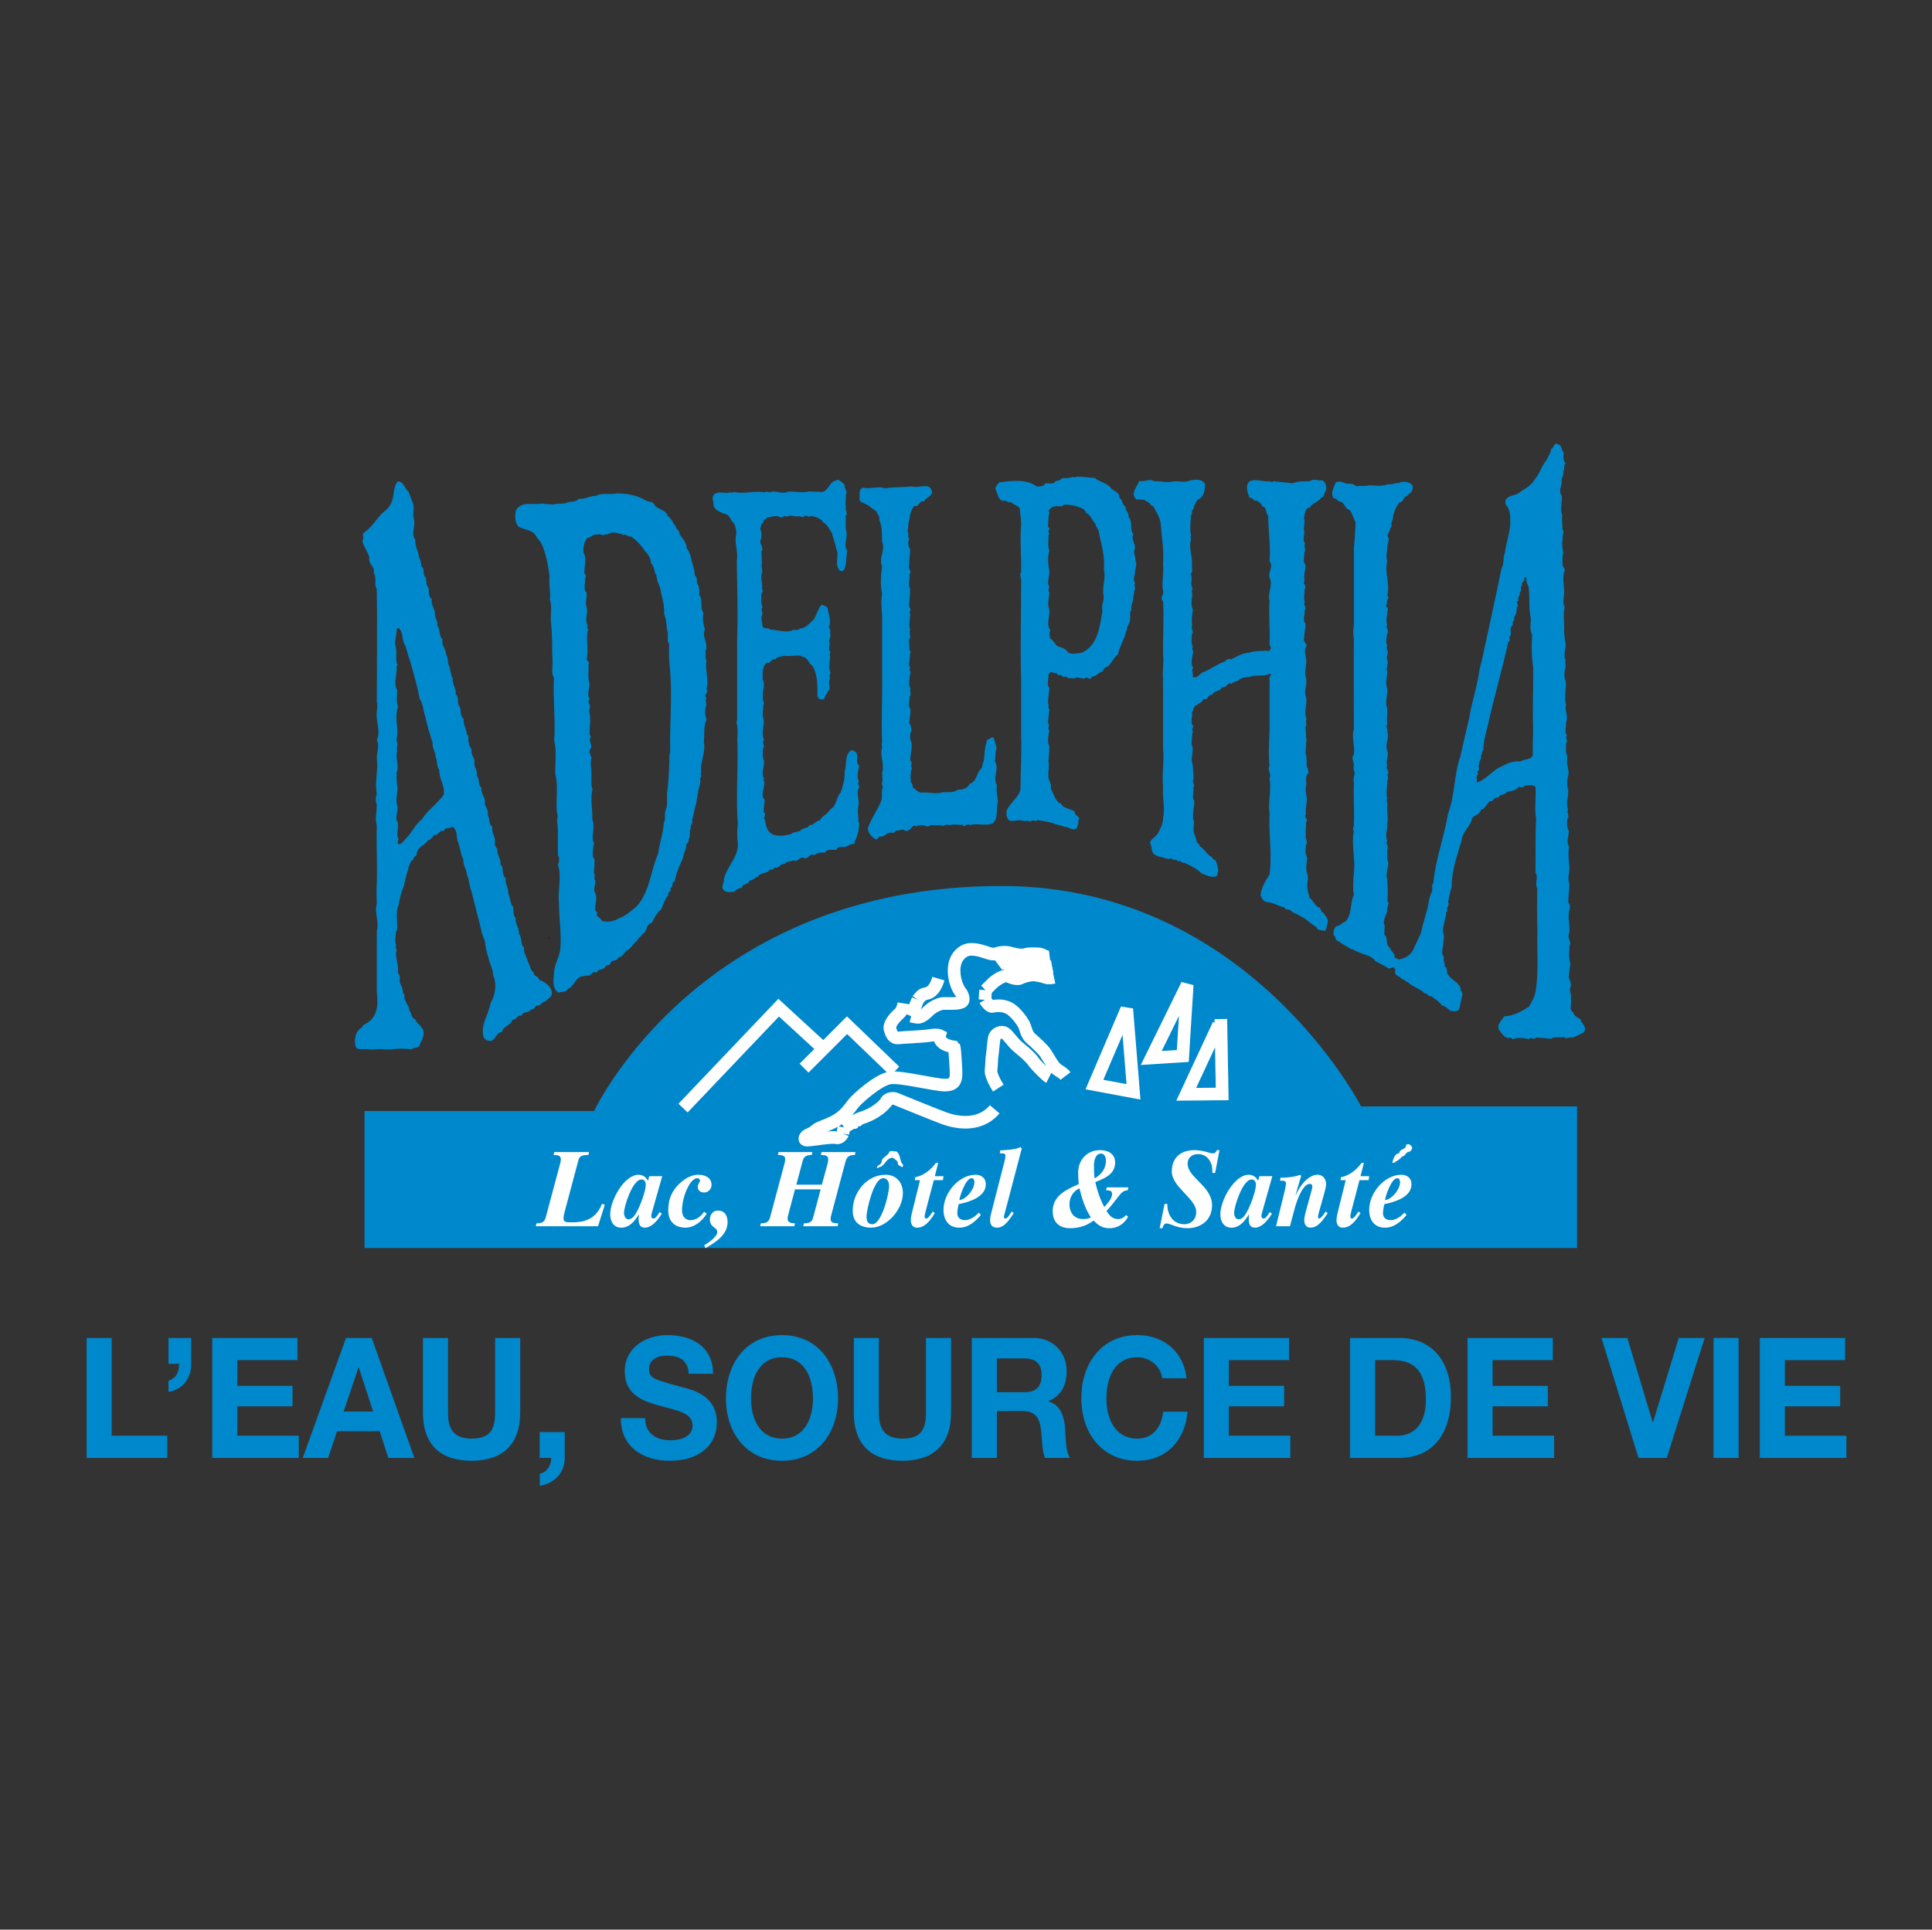 <?xml version="1.0" encoding="UTF-8"?> <svg xmlns="http://www.w3.org/2000/svg" width="1001" height="1000" viewBox="0 0 1001 1000" fill="none"><rect x="0" y="0" width="1001" height="1000" fill="#333333" stroke="none"/><path fill-rule="evenodd" clip-rule="evenodd" d="M188.865 575.76V646.772H817.115V573.41H705.202C705.202 573.41 646.89 459.147 518.977 459.147C361.918 459.147 307.839 575.765 307.839 575.765H188.865V575.76ZM819.066 528.441C817.671 527.217 815.58 526.869 815.237 524.784C812.452 523.041 814.708 519.912 813.842 517.469C814.537 515.726 812.97 513.983 813.494 512.24C814.537 509.978 813.323 508.411 812.794 506.32C812.97 503.877 813.323 501.438 813.666 499.348C812.628 496.738 813.142 493.252 813.142 490.295C814.537 488.028 812.099 486.814 812.794 484.547C813.842 480.889 812.452 477.579 812.794 474.093C812.628 472.002 814.366 469.569 812.628 467.997C812.452 464.34 813.147 461.382 813.147 458.073C812.104 455.634 812.975 453.02 813.147 450.41C812.975 446.405 812.275 442.748 812.976 438.737C811.232 436.299 812.975 433.165 812.799 430.556C811.756 428.813 811.756 426.375 812.104 424.46C813.5 422.888 811.409 421.15 812.451 419.589C811.051 415.926 812.975 412.269 812.451 408.788C811.409 406.349 812.275 403.039 812.794 400.248C812.27 397.634 811.58 394.676 812.099 391.891C811.051 389.8 811.404 387.538 811.404 385.1C812.97 383.704 810.356 382.485 811.922 381.266C810.356 379.351 811.58 376.565 811.404 374.298C812.794 371.165 810.532 368.379 811.404 365.069C810.184 361.583 811.746 356.706 811.227 352.877C810.184 350.958 810.532 348.177 811.051 346.081C811.58 344.862 810.532 343.472 811.227 342.424C810.008 340.162 810.88 337.028 811.227 334.761C811.051 332.152 810.532 330.061 810.356 327.446C810.703 323.446 809.66 318.912 810.703 314.56C809.832 312.993 810.003 311.597 810.179 309.859C811.046 305.154 809.131 300.801 810.527 295.925C811.222 294.882 809.998 294.182 809.655 293.139C809.479 290.872 809.308 288.781 809.998 286.695C809.474 284.428 809.126 281.814 809.655 279.38C809.126 277.637 810.869 275.723 809.479 274.151C809.655 271.713 808.955 269.451 809.479 267.012C807.912 263.879 809.655 260.045 809.131 256.735C807.217 254.644 809.308 251.864 809.131 249.073C808.96 247.33 810.532 246.11 809.832 244.196C811.227 243.153 809.66 241.234 811.227 240.196C809.66 238.801 810.008 236.362 810.184 234.448C809.136 233.405 809.136 232.186 808.612 230.967L806.869 230.095C804.955 229.4 805.308 232.186 803.736 232.534C803.57 234.801 801.993 236.539 801.298 238.453C798.512 241.592 797.816 245.597 795.202 248.383C793.287 252.04 789.63 253.259 786.668 255.698C784.577 256.917 781.967 256.569 780.224 258.831C779.877 259.703 779.877 260.922 780.224 261.617C782.839 264.403 782.491 268.584 782.491 272.071C781.967 276.947 780.406 281.471 779.7 286.524C778.492 289.134 779.529 292.096 777.962 294.534C774.829 309.865 771.514 325.013 768.209 340.167C767.685 342.258 767.338 344.52 766.637 346.439C765.594 355.145 762.632 363.331 761.242 372.042C759.669 378.586 758.16 385.146 756.713 391.719C753.232 401.654 753.927 411.921 750.269 421.674C748.179 433.876 743.826 445.186 742.607 457.73C741.388 459.126 742.607 460.864 741.735 462.43C740.168 465.393 740.334 468.703 739.292 471.836C738.244 475.841 737.025 479.675 736.158 483.68C735.11 485.942 734.068 488.38 732.843 490.647C731.8 494.476 728.319 496.743 724.662 497.267L722.395 496.043C723.09 493.781 720.475 493.257 720.304 491.343C718.218 490.124 718.732 487.509 718.218 485.418C716.299 484.028 717.871 481.242 717.347 479.322C716.128 477.584 718.431 473.927 718.773 471.836C718.078 470.269 720.517 468.355 718.773 466.96C719.303 463.65 718.95 459.821 718.773 456.335V455.292C717.902 453.725 718.773 452.153 718.773 450.586C719.121 449.02 719.816 446.929 718.773 445.71V440.138C719.816 438.571 717.56 437.352 718.773 435.785C717.383 432.999 719.121 429.513 718.773 426.727C719.474 424.113 718.431 420.979 718.773 418.017C719.303 416.626 717.902 415.231 718.773 413.841C717.902 411.055 718.95 407.397 718.773 404.435C719.474 403.563 719.121 402.344 718.773 401.296C720.517 400.253 717.56 398.163 718.773 396.772C717.736 393.981 719.816 391.719 718.773 389.105C717.383 385.624 719.993 382.666 718.773 379.18C719.474 378.132 717.383 376.389 718.773 375.523C718.431 372.908 718.773 370.127 718.773 367.16C717.383 363.855 719.121 360.021 718.773 356.888C717.56 353.925 718.773 350.792 718.773 347.83C718.078 346.963 718.773 345.739 718.773 344.52C719.645 342.782 717.902 341.21 718.773 339.296C719.816 337.552 717.736 336.333 718.773 334.595C717.736 332.852 718.431 330.414 718.773 328.323C719.993 326.756 717.56 325.19 718.773 323.618C717.736 321.703 718.95 318.746 718.773 316.655C720.174 315.436 716.859 313.87 718.773 312.822C717.902 311.255 720.345 309.865 718.773 308.64C720.345 302.373 717.207 296.967 718.773 290.872C717.902 288.61 718.773 285.995 718.773 283.557C718.602 281.642 720.517 279.557 718.773 277.808C719.474 276.076 720.304 274.151 721.004 272.413C720.304 270.67 722.047 269.451 721.699 267.884C722.214 265.166 723.346 262.603 725.009 260.393C727.453 260.393 726.747 257.259 729.196 257.083C729.538 255.692 731.458 255.692 731.634 254.126C732.153 253.078 732.153 251.511 731.11 250.816C729.367 249.415 726.576 249.415 724.667 250.292C722.747 250.292 721.352 251.163 719.09 250.987C715.78 252.201 712.475 251.511 709.337 251.511C707.07 252.206 704.808 251.511 702.722 252.035C701.327 250.639 699.236 250.639 697.498 250.639C695.926 249.768 693.664 249.249 692.097 249.944C691.049 252.73 689.135 255.516 691.049 258.302C692.45 257.954 692.793 259.697 694.012 259.869C696.798 260.221 696.626 263.703 699.412 264.398C700.626 266.317 701.327 268.579 702.375 270.841C702.022 275.547 701.996 279.728 701.472 284.081V320.655C701.814 323.965 700.6 327.275 701.472 330.756C701.295 347.295 701.472 362.283 701.472 377.956C700.076 381.961 702.172 386.661 701.472 391.019C699.9 392.415 701.472 394.853 701.472 396.591C700.6 398.505 702.691 400.596 701.472 402.339C701.124 403.729 701.295 404.43 701.472 405.996C701.124 412.787 701.814 419.926 701.472 426.727V427.77C701.124 428.818 700.771 430.037 701.472 430.732C700.429 435.261 701.295 440.138 701.472 444.491C702.343 451.105 700.258 457.03 701.472 463.65C699.386 467.831 700.626 474.098 696.974 477.756C695.402 477.932 694.53 479.675 692.969 479.846C691.75 480.023 691.402 481.242 691.049 482.285C690.878 483.333 690.702 484.899 691.921 485.594C691.75 487.685 693.84 487.685 695.06 488.904C696.626 489.947 698.364 490.647 699.931 491.867C701.327 491.69 702.017 493.086 703.236 493.086C706.198 494.819 710.208 494.819 712.47 497.957C714.737 499.348 717.17 500.219 719.438 501.962L721.881 501.262C722.747 501.433 723.095 502.834 722.747 503.877C723.095 506.139 725.362 505.62 726.41 507.534C727.624 507.192 728.148 508.935 729.367 508.935C731.982 511.539 735.639 512.24 738.244 514.854C739.821 514.512 739.821 516.769 741.559 516.255C743.478 517.817 745.559 518.859 747.131 521.126C749.045 521.298 750.264 523.041 751.66 523.912C753.403 524.084 754.793 524.441 756.018 523.041L757.584 515.897C757.741 515.47 757.758 515.004 757.633 514.567C757.508 514.13 757.248 513.744 756.889 513.464C756.889 509.277 752.184 508.234 750.44 505.277C749.045 504.053 750.44 501.61 748.526 500.92C748.879 499.005 747.483 497.786 748.179 496.038C746.783 494.647 747.307 492.209 747.66 490.466C747.831 488.728 748.002 486.808 748.179 484.894C746.783 481.584 748.526 478.093 749.05 474.793C749.579 473.922 748.708 472.874 749.922 472.179C749.05 470.264 751.317 469.393 750.269 467.478C750.798 464.864 751.312 462.078 752.184 459.463C752.012 451.282 754.97 443.443 757.237 435.78C757.584 431.422 761.065 428.984 762.461 425.155C762.985 422.022 766.642 422.717 767.337 419.589C769.252 419.412 770.295 416.798 771.867 415.06C773.781 415.926 773.952 412.611 776.219 413.488C776.914 411.221 779.7 412.44 780.748 410.354C782.663 410.007 784.753 409.835 786.149 408.611C787.015 406.526 788.935 409.312 789.806 407.216C791.892 407.039 793.806 406.349 795.549 407.745C796.073 412.969 794.849 418.717 795.892 424.113C795.373 432.999 795.726 442.753 795.549 452.153C797.292 454.944 795.025 457.383 796.416 460.34C796.416 467.483 796.25 475.665 796.592 482.809C796.25 492.214 797.292 503.181 795.726 512.94C795.378 516.255 793.801 518.859 792.234 521.656C788.234 524.26 784.053 526.527 779.353 526.703C778.134 528.789 775.524 530.703 776.567 533.494C777.962 535.409 779.182 537.681 781.62 538.023C782.839 536.809 783.358 539.237 784.577 538.366C786.668 537.494 789.806 538.023 792.239 538.547C793.287 536.975 794.854 539.419 795.897 537.676C798.688 537.847 800.95 538.018 803.57 538.366C805.313 536.975 808.265 537.847 810.361 537.494C811.756 538.895 813.323 536.975 814.542 537.847C816.285 536.975 818.9 536.275 820.809 534.708C822.371 532.099 819.419 530.703 819.066 528.441ZM794.335 356.187C794.164 363.735 794.164 371.285 794.335 378.833C794.164 382.666 794.164 387.19 794.164 391.372C793.293 393.981 789.811 393.115 787.721 394.682C783.021 393.981 779.534 396.596 775.706 398.339C772.391 400.601 769.086 404.258 765.081 405.654C765.781 404.258 764.204 402.521 765.781 401.296C765.781 400.777 765.428 400.43 765.605 399.729C767.171 399.034 765.605 397.467 766.3 396.248C766.134 394.505 767.701 393.639 767.348 391.719C768.043 390.853 767.519 389.457 768.567 388.586C768.567 384.057 769.957 379.704 771.005 375.351C774.139 361.069 778.32 347.134 781.454 332.676C783.197 331.981 781.111 330.414 782.502 329.542C783.368 327.452 781.63 325.361 783.897 323.97C783.026 322.227 785.293 321.532 784.421 319.971C785.464 318.57 785.988 316.832 785.812 314.746C787.731 313.698 784.421 311.96 786.86 311.26C785.812 309.346 788.079 308.474 787.389 306.731C789.127 306.036 786.86 303.945 788.779 303.426C787.565 301.683 790.693 301.33 789.651 299.592C789.827 299.069 790.693 299.245 790.87 299.416C790.693 300.988 791.046 302.55 791.913 303.774C792.784 309.169 791.913 315.094 793.132 320.489C793.132 323.28 792.431 326.585 793.822 328.852C793.485 334.424 793.484 340.52 794.351 345.573V356.187H794.335ZM806.008 233.576L805.661 233.058C806.008 232.881 806.008 233.229 806.185 233.405L806.008 233.576ZM587.774 284.957C588.993 282.172 585.683 279.899 587.25 276.771C584.977 274.156 587.25 270.328 584.635 267.889C585.335 265.617 582.721 264.751 583.239 262.665C581.154 261.617 581.844 259.007 579.93 257.96C580.277 254.997 576.967 254.65 575.577 252.912C573.657 250.297 569.829 249.949 567.214 247.687C564.081 247.511 561.289 246.987 557.985 246.987C557.113 247.511 556.418 247.335 555.718 247.164C553.803 247.859 552.237 247.687 550.322 247.859C549.451 248.73 548.237 249.425 547.183 249.078C545.97 251.345 543.536 250.297 541.617 250.473C540.745 252.211 538.831 252.211 537.088 252.04C531.516 248.04 524.201 249.254 517.753 249.955C516.715 251.174 515.491 252.217 515.843 253.783C517.057 255.703 516.886 258.836 519.667 259.708C521.234 258.66 521.939 260.927 523.848 260.232C525.249 261.799 527.335 261.799 528.377 263.537C528.549 266.328 529.078 269.285 529.078 271.899C528.377 279.91 529.254 288.62 529.078 296.459C528.206 297.678 528.907 299.416 529.078 300.635C529.078 318.751 528.549 335.472 529.078 353.235V381.624C529.42 390.853 528.73 399.216 528.73 408.793C528.035 413.493 522.811 416.108 521.415 420.637C521.415 422.203 521.592 423.947 522.634 424.989C524.725 426.208 527.163 424.642 529.425 425.166C531.174 426.037 532.388 424.823 533.954 425.861C535.002 424.118 536.398 426.385 537.612 424.989C540.227 425.513 543.012 425.861 545.622 426.561C547.365 427.604 549.627 427.604 551.37 428.476C553.808 428.299 555.37 430.738 557.814 429.347C557.985 428.128 559.209 426.909 558.514 425.513C560.776 423.075 556.242 422.899 556.942 420.637C554.856 419.241 552.242 419.07 550.327 417.498C549.985 416.979 549.985 416.108 548.932 416.279C546.322 414.193 545.798 411.06 544.403 408.616C545.103 406.007 542.836 404.092 543.184 401.825C543.012 399.039 543.884 397.125 543.184 394.687C543.536 391.901 543.536 389.281 543.708 386.848C542.494 384.586 543.184 381.1 543.708 378.49C542.141 377.442 544.408 376.052 543.012 375.004C543.012 372.394 543.542 369.78 543.708 367.523C542.67 366.651 543.708 365.432 543.012 364.384C543.012 361.598 543.542 358.989 543.708 356.55C542.141 354.984 543.365 352.021 543.184 349.931C543.536 349.236 543.884 348.364 544.75 348.193C545.456 349.059 546.67 348.364 547.713 349.059C548.06 350.802 549.985 348.883 550.675 350.802C551.37 350.974 551.713 350.626 552.418 350.626C553.632 352.021 555.199 351.15 556.594 351.674C557.99 350.455 560.081 351.674 561.824 351.674C562.867 350.626 563.562 351.497 564.781 351.85C565.305 351.674 565.481 350.973 565.829 350.626C568.091 350.626 569.31 348.364 571.401 347.84C571.572 346.621 572.967 345.578 574.187 345.225C576.272 343.311 576.967 340.701 579.24 339.135C579.764 336.172 581.32 333.558 582.373 330.601C583.416 329.205 582.716 327.809 583.935 326.419C583.769 324.505 585.335 323.109 585.507 321.195C585.854 319.628 584.977 317.537 586.202 315.971C585.678 313.356 587.597 311.613 587.078 309.175C587.774 308.308 587.421 307.089 587.774 305.87C588.816 304.651 587.078 303.432 588.121 302.212C586.726 300.288 588.121 297.849 588.121 295.94C588.469 294.026 589.164 292.106 588.293 290.54C588.64 288.615 587.084 286.872 587.774 284.957ZM571.753 308.469C572.283 311.255 570.358 313.87 571.229 316.479C569.834 324.494 568.962 334.248 560.605 338.253C558.166 338.424 555.904 339.296 553.461 338.253C552.247 336.162 550.327 335.638 548.065 334.943C546.328 333.724 545.798 331.809 544.06 330.761C544.06 329.366 543.189 327.976 544.237 326.756C541.451 323.099 544.932 318.046 543.189 314.394C542.846 311.955 543.542 309.341 543.713 307.079C542.317 305.683 544.59 304.288 543.018 302.897C543.018 300.63 543.547 298.363 543.713 296.277C543.189 293.144 542.499 288.615 543.713 285.305C542.675 283.043 543.37 279.899 543.189 277.466C544.408 276.595 542.317 275.375 543.713 274.333C544.06 273.637 543.018 273.466 543.018 272.766C543.189 270.499 543.018 267.889 543.713 265.97C543.713 265.274 542.846 264.403 543.889 264.055C545.108 262.141 547.194 262.312 549.119 262.312C549.814 262.665 550.509 262.312 551.028 261.617C553.295 261.269 555.033 261.965 557.3 262.141C559.214 263.184 562 263.184 562.695 265.798C565.31 266.841 565.486 269.627 567.577 271.37C567.577 272.766 568.62 273.637 569.144 274.857C570.358 281.471 572.625 287.92 571.925 295.235C573.149 299.587 570.882 303.769 571.753 308.469Z" fill="#0088CC"></path><path fill-rule="evenodd" clip-rule="evenodd" d="M683.734 470.441C681.124 469.575 680.429 466.613 678.343 465.046C678.686 463.479 677.124 462.608 677.638 461.041C676.595 458.426 678.343 455.469 677.295 452.678C676.253 450.068 677.124 447.272 677.295 444.32C675.9 442.577 676.595 439.962 676.595 437.872C677.996 436.134 675.9 434.562 676.595 432.647C676.253 430.733 676.943 428.295 676.595 426.033C678.509 424.637 675.028 423.589 676.595 422.028C676.253 419.413 677.124 416.451 677.124 413.665C676.595 411.751 676.253 408.965 676.777 406.874C676.948 404.602 676.076 401.997 677.996 400.602C677.819 399.559 677.819 398.511 677.124 397.639C676.777 395.378 677.295 392.592 676.429 390.501C676.595 388.063 676.595 385.801 676.948 383.71C676.6 381.619 676.6 379.004 676.429 376.571C677.467 375.352 676.076 373.785 676.948 372.561C675.376 368.904 677.295 365.246 676.777 361.589C675.205 357.76 677.819 354.274 676.434 350.616C675.905 347.659 676.953 344.697 676.777 341.911C676.6 339.644 675.729 337.911 676.434 335.639C678.172 333.548 674.686 333.029 675.729 330.591C675.729 328.153 676.434 325.714 676.434 323.276C674.515 321.009 676.434 318.747 675.905 316.309C677.472 314.742 674.857 313.346 676.076 311.956C675.205 309.865 676.076 307.598 675.905 305.336C677.472 303.769 674.686 302.722 675.905 300.984C675.376 298.369 676.253 295.235 676.434 292.792C674.686 290.878 676.081 288.268 675.729 286.354C677.129 284.787 675.033 283.22 676.258 281.648C674.343 279.739 676.434 276.777 675.557 274.51C675.557 272.248 676.258 270.505 675.557 268.414C676.258 266.5 675.905 263.366 678.691 263.018C680.081 260.233 683.044 260.58 684.439 257.965C686.348 257.618 685.835 255.527 686.877 254.484C687.216 253.506 687.247 252.448 686.966 251.452C686.685 250.455 686.106 249.569 685.305 248.913C683.396 249.26 680.434 247.865 678.509 249.431C675.552 249.431 672.414 249.26 669.628 250.479C666.494 249.955 663.708 249.955 660.575 249.431C659.527 249.089 659.003 250.479 658.136 249.431C654.65 249.961 650.464 247.699 647.164 249.608C645.073 251.875 646.464 255.704 647.512 258.147C649.25 257.441 649.25 260.061 650.993 259.366C652.207 260.233 653.779 260.757 653.95 262.5C656.736 262.676 655.345 265.81 657.083 267.2C657.083 275.215 658.463 282.878 657.768 290.888C660.035 293.503 656.897 296.289 657.768 299.251C659.682 303.432 656.554 307.437 657.768 311.442C657.244 318.757 658.116 326.591 657.768 333.906C658.987 336.868 658.287 335.478 657.768 337.392C655.33 337.045 649.244 337.392 646.982 338.264C643.501 338.435 640.715 340.349 637.758 341.745C636.015 340.702 634.796 343.141 633.229 343.312C629.743 344.878 626.433 347.312 622.952 348.536C621.385 349.584 619.642 352.022 617.904 350.627C618.599 348.883 616.856 347.493 618.247 346.098C616.68 344.007 617.723 341.221 617.904 338.959C619.118 337.563 616.856 336.521 618.07 335.125C616.856 333.211 617.546 330.425 617.546 328.682C618.947 327.115 616.68 325.896 617.723 324.153C617.193 321.543 617.723 318.581 618.065 315.795C616.675 313.357 617.723 310.223 617.723 307.443C617.022 306.395 617.899 305.523 617.899 304.657C616.327 302.737 618.241 299.427 616.851 297.513C618.247 296.294 617.546 294.379 617.546 292.984C618.07 288.631 615.979 285.145 616.851 280.621C617.546 279.573 616.327 278.53 617.193 277.482C616.327 274.873 616.851 272.606 616.851 269.82C617.546 268.601 615.98 266.858 617.899 266.157C616.498 264.59 619.113 264.066 618.418 262.5C619.637 261.281 619.637 258.842 621.557 258.495C623.995 256.751 624.337 253.442 624.337 250.832C622.594 247.87 619.113 248.565 616.675 248.918C613.884 250.484 609.879 248.918 607.093 249.613C604.13 250.308 600.826 249.089 598.04 249.437C595.767 247.87 592.987 249.784 590.201 249.265C589.329 252.222 585.324 255.709 588.8 258.842C589.148 259.019 589.672 259.19 590.019 258.666C591.233 259.19 593.329 258.666 594.201 260.061C595.767 260.061 595.944 262.152 597.511 262.323C598.906 265.286 600.997 267.9 601.339 271.21C601.868 278.001 603.145 285.145 602.615 292.455C603.145 296.984 601.749 301.86 602.615 306.389C603.145 308.309 600.701 309.699 602.615 311.614C603.145 320.672 602.444 330.077 602.615 339.483C603.145 343.659 602.086 348.194 602.615 352.193C602.444 354.284 602.615 356.375 602.615 358.466V387.897C603.311 394.345 601.92 401.136 602.615 407.579C602.086 413.151 603.84 418.552 602.615 423.952C602.615 426.915 601.168 429.524 599.772 432.139C598.553 433.882 596.291 434.749 595.767 436.839C597.168 438.582 596.115 441.197 598.04 442.769C599.082 443.464 600.302 443.988 601.692 444.159C603.435 444.507 605.178 445.555 606.921 444.855C607.788 446.255 609.36 444.855 610.403 446.427C611.803 445.555 612.317 447.646 613.712 447.122C616.846 448.688 619.808 449.908 622.423 452.522C624.861 453.389 627.294 455.132 630.262 454.089C631.133 453.565 630.438 452.17 631.305 451.474C630.781 449.56 630.781 447.293 629.567 445.555C628.519 445.726 628.347 444.507 627.647 443.988C625.214 442.94 624.166 439.807 621.557 438.588C621.723 437.368 620.337 437.192 619.979 436.149C619.808 433.887 618.241 431.968 618.413 429.706C618.241 427.963 619.113 426.22 618.241 424.834C617.717 421.177 618.942 418.215 618.765 415.081C617.193 412.633 618.942 410.547 618.241 408.114C619.637 406.718 617.193 405.328 618.413 403.932C618.241 401.146 618.241 398.532 617.894 395.922C616.493 392.612 619.108 388.955 617.365 385.821C617.536 383.554 617.536 380.95 618.06 379.025C617.188 377.982 618.236 377.287 618.236 376.239C617.017 375.197 617.365 373.282 617.536 371.71C618.06 370.491 617.012 369.272 618.236 368.229C618.06 365.096 622.241 365.096 623.289 362.657C623.99 361.957 625.556 362.834 625.728 361.438C626.252 360.567 627.123 359.866 628.166 360.043C629.214 357.604 632.171 358.652 633.224 356.038C635.662 357.08 635.662 353.075 638.272 354.471C638.796 353.075 640.363 353.252 641.582 352.728C642.983 350.985 645.416 350.985 647.512 350.813C649.774 349.594 655.335 350.637 657.773 349.247C659.864 348.894 656.902 351.161 657.773 352.38V375.197C657.944 382.164 656.902 389.826 657.773 396.794C656.373 399.232 658.992 400.975 657.773 403.408C658.816 409.157 656.902 415.6 657.773 421.348C657.249 431.802 659.169 443.122 657.773 453.223C655.506 456.704 653.607 459.842 653.083 464.019C653.784 465.585 654.655 467.329 656.57 467.505C659.703 467.676 662.313 469.596 665.457 470.291C665.975 471.51 667.194 471.334 668.408 471.51C669.628 473.253 671.9 473.424 673.467 474.644C676.6 475.863 679.033 478.825 682.001 480.392C682.696 482.659 684.787 481.782 686.53 482.482C687.396 480.916 687.749 479.344 687.925 477.777C688.273 475.863 686.353 474.644 685.84 473.077C684.263 473.056 684.616 471.142 683.734 470.441ZM444.789 417.67C445.308 414.884 443.917 411.922 444.613 408.965C446.179 407.569 443.741 406.35 444.96 404.783C443.57 402.168 444.789 399.559 445.137 396.773C442.522 394.682 446.008 390.324 442.174 389.105C441.303 388.41 440.26 389.105 439.736 389.982C437.822 392.763 438.693 396.773 437.645 399.725C437.822 403.559 436.774 407.216 435.555 410.697C433.116 413.312 433.64 417.665 430.159 419.413C428.764 422.028 425.978 422.723 424.758 425.156C422.668 425.327 421.625 427.766 419.358 427.594C418.486 429.685 415.877 428.637 414.658 430.557C413.091 431.252 411 431.076 409.781 432.295C406.648 432.995 404.033 433.514 400.899 432.642C397.589 431.423 396.718 427.942 396.37 424.809C394.975 423.584 397.589 422.023 395.675 420.975C395.499 418.713 396.194 416.622 396.194 414.531C393.756 411.917 396.194 408.435 396.023 405.473C395.846 404.602 395.322 404.083 395.846 403.382C394.114 400.597 396.194 397.292 395.846 394.33C394.98 392.415 395.151 389.801 395.322 387.881C396.718 386.319 394.451 385.1 395.846 383.528C394.28 379.7 396.023 376.566 395.675 372.732C394.627 370.813 395.499 367.856 395.499 365.589C395.841 364.893 396.023 363.856 395.322 363.327C395.124 361.295 395.183 359.247 395.499 357.231C395.841 355.664 396.023 353.573 395.151 352.178C395.151 348.863 394.804 345.911 397.065 343.473C399.504 344.344 399.333 341.034 401.766 341.729C402.814 339.986 404.728 340.51 406.471 339.815C408.909 340.334 412.043 339.467 414.829 339.815L415.529 340.334C418.486 340.334 418.839 343.82 420.925 345.039C423.716 349.568 423.539 355.493 423.539 361.065L424.411 362.107C425.282 362.631 426.673 362.631 427.368 361.76C427.197 360.193 428.94 359.493 428.94 358.102C430.854 357.054 429.111 354.445 429.635 352.702C430.507 351.483 429.288 350.092 430.33 348.868C429.288 346.606 429.806 344.168 429.983 341.563C430.512 340.339 429.288 339.125 430.33 338.077C428.764 336.687 430.159 334.596 429.806 333.029C429.111 331.286 431.025 329.719 429.983 327.976C431.025 326.581 428.769 325.538 429.806 323.971C430.507 320.838 429.288 318.223 428.764 315.089C428.24 314.042 426.849 313.87 425.63 313.346C423.887 315.608 423.015 318.571 421.63 321.009C419.358 323.1 417.625 325.538 414.492 325.714C413.267 327.281 411.353 325.714 409.957 326.933C406.295 327.8 402.29 326.409 398.985 326.233C397.766 324.843 395.851 326.581 394.98 324.319C395.156 322.752 394.114 320.838 394.632 319.266C395.846 317.699 393.761 315.961 395.156 314.565C393.942 312.651 394.632 310.384 394.456 308.299C394.456 307.079 395.851 306.379 394.809 305.336C395.327 302.722 393.942 299.936 394.632 297.326C395.68 295.235 393.937 293.84 394.809 291.925C394.456 289.835 394.809 287.744 394.456 285.83C396.028 283.91 393.761 282.343 393.937 280.253C394.632 278.162 394.98 275.9 393.761 273.986C394.632 272.938 393.937 271.371 395.504 270.847C394.98 268.933 397.071 269.628 397.595 268.061C399.685 268.061 401.423 267.018 403.69 267.714C404.91 269.28 406.129 266.323 407.514 267.89C409.086 266.671 411.348 267.542 413.091 267.714C414.134 267.018 415.182 268.061 416.224 268.061C417.444 266.147 418.663 268.585 420.406 267.366C422.668 267.895 425.282 268.585 426.502 270.676C428.769 271.895 429.806 274.505 431.202 276.595C431.549 279.21 432.945 281.472 433.116 284.087C435.207 287.396 432.073 292.444 435.036 295.583C435.555 296.102 436.602 296.102 437.121 295.583C438.864 292.444 438.169 288.616 439.041 285.306C436.95 283.044 438.864 279.386 438.693 276.424C437.827 273.467 438.34 270.499 438.169 267.19C439.736 265.799 437.474 264.404 438.34 262.837C437.645 260.746 438.517 258.137 438.169 256.394C439.565 254.479 437.298 253.431 437.645 251.517C437.116 250.298 435.731 249.603 434.859 248.907C433.988 248.383 433.116 248.907 432.421 249.255C429.459 250.298 429.111 254.65 425.63 254.998C423.716 254.65 421.277 254.998 419.358 254.65C415.877 255.698 411.524 254.479 408.219 254.827C405.081 256.394 401.947 253.779 398.814 255.174C397.942 255.174 397.071 254.303 396.199 255.174C390.627 254.132 385.751 256.217 380.35 254.998C379.655 255.351 378.96 255.351 378.088 255.174C375.473 256.046 372.687 254.303 370.249 256.046C368.335 257.613 369.725 259.703 369.725 261.618C369.902 264.404 373.035 265.104 374.778 266.147C377.04 266.147 378.259 268.238 379.131 269.981C381.05 271.376 381.222 273.986 381.569 276.248C380.174 281.129 382.617 285.477 381.746 290.354C381.917 304.465 382.441 318.223 381.917 331.976V372.556L381.569 374.647C382.788 378.128 381.746 381.962 382.098 385.271C382.446 399.377 381.227 413.483 382.275 427.07C381.95 429.846 381.891 432.646 382.098 435.433C383.665 443.096 376.874 448.491 375.131 455.287C375.307 457.202 373.912 458.597 374.436 460.512C375.655 462.774 378.264 462.426 380.355 462.078C381.574 461.036 382.794 460.164 384.36 460.164C384.713 457.549 387.847 458.769 388.37 456.33C390.285 456.33 390.98 454.763 392.723 454.245C394.119 451.806 397.6 453.197 398.99 450.411C399.862 451.282 400.91 450.234 401.605 449.539C403.696 450.234 404.391 447.272 406.481 447.796C407.877 445.882 409.444 447.101 411.011 445.705C413.272 447.272 414.144 443.967 416.235 444.486C418.849 446.053 419.368 441.524 421.807 443.267C423.202 441.877 425.64 441.7 427.378 441.877C428.779 439.61 431.389 440.658 433.474 440.31C434.522 437.695 437.132 439.786 438.875 438.567C439.746 437.866 440.965 437.524 442.185 437.348C442.88 437.171 442.88 436.652 442.88 435.952C443.928 434.385 444.275 432.295 444.799 430.557C444.799 428.637 445.666 427.242 444.799 425.851C444.789 423.247 444.089 420.108 444.789 417.67ZM195.282 383.741L195.339 383.772L195.282 383.741ZM195.225 383.71L195.282 383.741L195.225 383.684V383.71ZM195.225 383.534V383.342C195.194 383.409 195.178 383.482 195.225 383.534ZM195.225 383.186V383.342C195.308 383.196 195.469 383.067 195.225 383.186ZM195.225 383.684V383.534C195.178 383.591 195.194 383.642 195.225 383.684Z" fill="#0088CC"></path><path fill-rule="evenodd" clip-rule="evenodd" d="M279.332 507.715C279.156 505.8 276.37 506.143 276.546 504.057C274.627 502.667 274.803 500.405 273.584 498.657C273.06 496.047 271.146 493.962 271.493 490.999C269.231 489.256 270.798 485.946 268.884 484.032C269.231 481.07 266.793 478.631 267.141 475.669C265.745 474.279 266.093 471.84 265.921 470.097C264.178 468.183 264.526 465.221 263.307 462.959C263.654 460.173 261.392 457.906 262.088 455.12C259.478 453.377 261.392 449.548 259.296 447.981C259.644 444.843 257.206 443.105 257.73 440.142C257.035 439.1 256.334 438.228 256.334 437.009C257.206 433.875 254.42 431.785 255.12 428.475C252.853 426.908 254.072 424.293 252.677 422.379C253.377 420.112 251.634 418.374 251.11 416.454C251.982 413.321 248.672 411.23 249.543 408.268C247.276 406.877 248.848 403.739 246.939 402.001C247.629 399.562 245.891 397.996 245.715 395.729C246.415 393.643 244.672 392.071 244.324 389.991C244.848 387.718 242.757 386.852 242.934 384.933C242.057 383.537 243.453 381.623 241.886 380.58C241.709 377.794 239.966 375.527 240.143 372.393C237.881 370.65 239.448 367.34 237.533 365.25C236.833 363.507 237.881 361.073 236.138 359.849C236.485 356.544 234.223 354.801 234.571 351.491C233.175 349.577 233.705 346.791 232.485 344.7C231.79 342.957 232.309 340.695 231.085 339.129C231.261 336.338 228.475 334.6 229.347 331.461C227.256 329.547 228.299 326.413 226.561 324.146C226.908 322.06 225.513 320.488 225.342 318.751C225.684 315.612 223.069 313.697 223.77 310.564C221.855 309.345 222.379 306.73 222.032 304.645C220.465 303.249 221.16 300.811 220.465 299.068C218.545 297.677 220.465 294.891 218.374 293.672C218.198 292.1 218.027 290.357 217.155 288.967C216.979 285.657 214.717 283.219 215.236 279.737C212.797 276.775 215.236 272.936 214.54 269.46C213.498 267.022 214.883 263.712 214.011 260.926C213.145 258.835 212.445 256.745 211.573 254.654C209.311 253.087 209.487 249.777 206.178 249.43C204.263 251.349 204.263 254.488 203.739 256.921C203.569 258.69 202.993 260.395 202.057 261.905C201.12 263.415 199.848 264.688 198.339 265.626C194.858 269.113 192.419 273.642 188.238 276.251C187.714 277.647 188.762 279.213 187.714 280.433C188.585 283.566 190.676 286.004 191.371 288.972C190.5 292.282 194.51 293.677 193.638 296.811C195.376 299.42 193.638 302.907 195.205 305.345C195.553 324.327 195.226 344.877 195.226 363.865C195.755 365.255 195.402 367.169 195.226 368.741C194.531 373.618 197.498 379.013 195.226 383.542C195.273 383.62 195.293 383.703 195.335 383.781C195.34 383.781 195.34 383.781 195.335 383.781C196.839 386.536 195.06 390.079 195.226 393.296C196.097 399.044 194.007 405.487 195.226 411.412C194.531 413.204 194.531 415.191 195.226 416.983C195.226 420.641 194.183 424.298 195.226 427.78C194.883 438.233 195.573 447.639 195.226 457.392C195.049 461.047 195.049 464.709 195.226 468.365C193.836 473.412 196.627 477.246 195.226 482.299V514.35C195.931 519.922 195.9 526.184 190.676 529.841C189.633 530.713 188.061 530.884 187.543 532.456C184.404 534.199 183.532 537.857 184.056 541.343C184.399 545 188.238 543.257 190.5 543.776C193.638 544.129 196.772 543.257 199.905 543.957C200.777 543.776 201.472 543.776 202.344 543.957C205.654 543.257 209.835 543.428 213.316 543.776C214.364 542.904 215.931 543.086 217.15 542.386C217.845 539.771 219.936 537.685 219.412 534.37C218.717 531.584 215.931 530.713 215.059 528.108C212.792 527.579 213.492 524.97 212.097 523.751C212.273 521.836 210.53 520.436 210.183 518.692C208.787 517.478 210.354 515.735 208.787 514.516C208.787 512.944 208.268 511.73 207.744 510.329C206.178 508.586 208.268 505.8 206.178 504.41C206.696 500.405 205.13 497.614 205.13 493.604C206.349 492.213 204.263 491.165 205.306 489.775C204.263 487.684 205.13 485.241 205.13 482.808L205.654 482.284C206.349 477.749 204.611 473.402 206.525 469.044C207.06 465.582 207.994 462.194 209.311 458.948C210.006 456.157 210.354 453.371 211.402 450.933C211.749 448.848 212.445 446.58 214.188 445.361C214.011 443.795 216.278 443.795 215.931 442.228C216.45 438.57 220.107 438.394 221.679 435.437C223.417 435.26 223.946 433.87 224.984 432.646C227.422 433.346 227.422 429.689 229.866 430.731C230.732 428.47 232.823 429.689 234.389 428.469C237.004 430.036 236.48 433.17 237.004 435.608C238.571 438.918 238.394 442.399 240.138 445.538C239.79 448.495 241.881 450.586 241.881 453.2C243.1 455.81 243.1 458.948 244.148 461.558C245.709 467.135 246.939 472.878 248.495 478.455C249.196 481.417 249.72 484.551 251.11 487.16C251.463 490.47 252.158 493.604 253.201 496.742C253.725 499.694 255.463 502.138 255.463 505.282C257.559 509.982 256.682 515.73 254.072 520.088C253.201 526.007 248.672 531.232 250.586 537.493C250.853 538.022 251.248 538.476 251.736 538.812C252.223 539.149 252.788 539.357 253.377 539.418C256.858 539.937 256.858 534.889 259.992 534.889C260.692 531.75 264.521 531.574 265.569 528.446C267.483 528.975 268.007 525.66 270.269 526.36C270.964 523.574 274.103 525.489 275.146 523.045C277.06 523.387 276.889 521.655 278.279 520.96C280.193 521.831 280.717 518.687 282.627 519.045C283.327 517.644 286.284 516.773 285.942 514.516C285.776 511.03 282.118 508.758 279.332 507.715ZM229.871 411.925C226.561 416.631 221.684 419.598 218.722 424.47C215.064 427.25 213.498 431.432 210.359 434.565C209.316 435.613 208.097 437.533 206.701 437.533C204.964 436.485 207.402 434.918 206.006 433.875C205.311 430.737 207.225 427.603 205.482 425.16C204.958 422.197 206.701 419.417 205.659 416.802C204.964 414.016 206.006 411.059 206.006 408.263C205.482 406.001 205.482 402.867 205.482 400.429C207.054 396.595 204.616 393.114 205.835 388.932C204.964 387.366 206.878 385.446 205.311 383.879C207.054 377.955 204.092 372.554 206.183 366.469C205.311 363.678 205.659 360.544 205.835 357.758C203.568 354.101 206.006 349.395 205.482 345.214C206.53 344.695 205.311 343.995 205.482 343.128C204.958 340.166 205.835 337.033 204.787 334.247C204.44 331.456 205.659 328.846 205.482 326.055L206.354 325.36C209.316 327.627 207.921 331.808 210.011 334.594C210.883 337.199 211.407 339.819 212.45 342.428C214.193 348.871 216.284 355.32 217.326 361.935C219.417 364.897 219.246 368.731 220.465 371.688C221.331 376.217 222.732 380.575 224.122 384.751C223.77 387.542 225.689 389.456 225.689 392.242C226.732 394.333 226.037 397.119 227.604 399.033C227.427 403.739 230.737 407.401 229.871 411.925ZM516.544 406.877C514.106 403.044 517.94 398.343 515.501 394.686C515.849 392.071 515.501 389.986 516.368 387.719C515.849 385.975 515.501 384.237 514.801 382.318C513.758 381.623 512.887 383.018 512.363 383.018C511.662 383.189 510.967 383.885 511.143 384.756C510.101 387.547 510.101 391.028 509.748 394.509C508.705 395.729 509.405 397.819 507.662 399.039C505.919 401.477 505.748 405.311 502.433 406.182C501.39 408.615 498.604 409.316 496.166 409.316C494.252 410.883 490.765 410.535 488.503 410.535C485.017 411.754 481.884 410.535 478.574 410.706C476.135 411.235 474.916 409.492 473.178 408.268C472.654 407.401 473.002 406.182 471.964 405.482C471.612 403.22 471.788 400.081 472.483 397.996C471.264 396.777 473.355 395.205 471.612 394.162C471.612 390.852 472.659 388.066 472.312 384.933C471.795 383.937 471.526 382.832 471.526 381.711C471.526 380.59 471.795 379.485 472.312 378.489C471.969 377.27 472.312 376.051 471.093 375.003C471.093 372.217 471.788 370.474 471.788 367.688C470.221 365.774 471.44 363.335 471.259 361.073C472.478 359.678 471.088 358.459 471.788 356.892C470.569 354.801 471.259 352.015 471.44 349.577C472.659 348.358 470.392 347.139 471.612 345.92C470.392 344.524 471.44 342.786 471.264 341.214C471.793 340.171 470.922 339.129 471.793 338.257C471.793 337.733 471.793 337.209 471.098 336.69C471.446 335.295 470.75 332.856 471.098 331.29C472.488 329.723 470.574 328.156 471.617 326.584C470.75 323.975 471.446 321.189 471.617 318.227C470.574 317.184 472.665 315.788 471.098 314.745C470.922 311.259 471.793 308.126 471.445 304.645C471.098 304.292 470.922 303.944 471.098 303.597C470.574 301.506 471.793 299.763 471.098 297.677C473.012 296.105 470.05 294.715 471.098 292.795C471.098 290.015 471.446 287.4 471.617 284.962C470.75 283.39 470.05 281.133 471.098 279.39C470.05 277.994 471.098 276.599 470.226 275.032C470.75 273.118 470.398 271.375 471.098 269.46C471.446 266.845 471.97 264.236 473.707 262.145C476.493 263.017 475.975 259.183 478.584 259.878C479.803 257.964 482.07 257.616 482.937 255.354C482.242 249.258 475.975 253.435 472.317 252.039C467.612 252.734 463.259 252.21 458.559 253.087C454.725 251.697 451.067 253.611 447.062 252.74C444.8 253.611 445.496 256.221 445.319 258.311C445.148 260.402 447.592 260.579 448.977 261.45C450.72 262.316 452.115 263.888 453.853 264.755C454.548 266.327 455.944 267.546 455.596 269.46C457.163 273.118 456.873 276.952 457.049 280.957C458.963 285.138 454.958 289.314 457.049 293.496C456.354 298.025 456.001 303.249 457.049 307.778C456.178 311.965 457.049 316.317 457.049 320.841V351.144C457.22 362.817 456.525 373.789 457.049 384.933C456.525 385.628 456.873 386.499 457.049 387.2C455.654 391.729 458.439 395.91 457.049 400.439C457.049 401.306 457.397 401.83 457.049 402.701C457.915 404.444 456.12 406.187 457.511 407.925C456.292 410.016 457.511 413.15 456.468 415.24C454.548 420.117 451.244 424.298 449.677 429.175C449.677 431.79 451.591 433.704 453.682 434.923C454.725 435.447 454.901 433.704 455.773 433.528C458.206 434.052 459.254 431.437 461.511 431.437C462.559 431.961 463.783 431.437 464.297 430.394C465.868 430.913 467.435 429.175 468.826 430.394C471.093 431.437 471.964 428.651 473.702 427.78C474.75 428.827 475.793 427.432 477.012 427.78C478.755 427.084 480.498 429.351 482.065 427.608C483.808 427.608 485.723 427.78 487.471 427.608C489.038 428.827 490.428 426.389 491.818 427.78C493.556 426.913 496.519 427.608 498.615 427.432C499.834 429.351 501.053 426.213 502.443 427.608C506.625 426.389 510.111 428.304 514.292 426.742C517.597 424.127 515.864 418.898 517.078 415.417C516.72 412.62 516.015 409.84 516.544 406.877ZM366.064 342.433C365.197 340.867 365.716 339.476 365.545 337.385C367.283 333.204 363.454 330.418 365.197 326.237C364.497 323.622 363.802 320.317 364.497 317.703C362.406 314.917 364.497 310.912 362.235 308.302C362.583 306.559 362.235 304.992 361.882 303.425C360.321 302.03 361.882 299.42 359.968 298.196C359.968 295.586 359.101 293.319 358.401 290.881C357.882 288.443 357.358 285.833 355.792 284.09C355.792 281.133 353.701 279.213 352.134 276.952C352.305 275.032 350.22 274.508 350.043 272.594C348.477 271.027 347.953 268.589 346.038 267.546C345.167 264.236 341.333 264.236 339.247 261.969C338.723 259.878 336.456 260.231 334.889 259.531C330.36 256.745 325.136 255.702 319.388 255.702C316.073 256.573 312.073 255.178 308.94 256.921C305.63 256.921 303.015 258.835 299.881 258.488C298.315 260.402 295.876 259.707 293.962 260.402C292.043 261.45 289.085 260.579 286.818 261.45C284.733 261.274 282.813 261.274 280.723 260.926C276.022 261.969 270.103 259.359 267.312 264.584C266.617 267.546 266.788 271.027 268.884 273.118C272.188 274.684 276.894 274.684 278.284 278.866C280.551 280.78 281.418 283.566 282.289 286.357C283.508 290.186 284.204 294.539 284.728 298.549C284.204 302.901 285.423 306.73 284.899 310.74C286.289 314.745 284.899 319.446 285.594 323.798C286.289 330.418 285.947 337.204 286.289 343.652C286.289 346.091 285.594 349.229 286.99 351.144C286.466 361.769 287.861 373.436 287.166 383.713C288.556 389.462 287.503 395.381 287.685 400.958C289.428 407.573 287.861 414.364 288.556 421.16C288.815 421.735 288.949 422.358 288.949 422.988C288.949 423.619 288.815 424.242 288.556 424.817C289.428 430.737 288.904 436.827 289.08 443.276C290.123 444.671 289.775 446.586 289.08 448.152C291.166 454.596 288.904 461.216 289.604 468.007C289.604 476.022 290.995 483.508 290.299 491.695C289.952 495.7 287.685 499.015 287.166 502.843C286.99 506.672 285.594 512.073 289.428 514.516C290.995 513.645 293.257 514.516 294.304 512.42C297.267 511.377 297.962 507.02 301.443 505.977C302.143 505.806 303.186 505.977 303.881 505.458C306.32 506.672 306.667 502.672 309.106 504.057C310.154 501.614 313.116 503.015 313.982 500.405C314.683 500.057 315.554 500.405 316.068 499.699C316.415 496.914 319.725 498.657 320.597 496.042C322.34 496.218 323.212 493.956 324.602 492.732C326.869 491.689 328.088 488.903 330.179 487.508C330.698 485.941 332.27 485.241 332.965 484.027C335.055 482.979 334.708 480.369 336.275 478.969C336.799 478.097 338.013 478.626 338.013 477.578C339.237 475.311 340.627 472.702 342.542 471.306C343.761 468.697 344.456 465.911 346.376 463.82C345.504 462.077 348.637 462.077 347.242 460.162C349.504 459.638 347.413 457.371 349.504 456.853C350.375 452.5 352.118 448.49 353.856 444.661C354.209 442.57 354.904 440.827 355.6 438.913C354.904 437.17 357.514 436.651 356.648 435.079C358.214 433.341 356.648 430.897 358.043 429.16C357.171 427.593 359.439 426.721 358.567 424.807C359.61 422.021 359.61 419.406 360.658 416.62C361.005 414.706 361.177 412.786 361.701 410.872C361.701 408.434 363.615 405.819 362.572 403.381C364.139 402.686 362.572 401.119 363.267 400.247C362.572 394.852 365.882 389.799 364.663 384.398C365.187 380.57 364.32 376.564 366.053 372.902C365.35 370.948 365.171 368.845 365.534 366.801C366.577 365.068 365.01 363.32 366.053 361.577C363.968 360.01 367.625 359.144 366.053 357.224C367.459 352.015 365.197 347.663 366.064 342.433ZM347.257 389.633L346.905 390.681C346.733 396.948 346.562 403.22 345.862 409.316C345.167 412.449 346.209 416.454 344.99 419.593C343.948 421.673 345.167 424.293 343.948 426.384C343.6 431.956 341.68 437.009 340.985 442.404C336.98 451.462 336.809 461.911 329.842 469.75C326.879 472.012 324.441 474.626 320.784 475.845C318.345 477.412 314.859 478.107 311.902 477.241C311.201 475.321 308.416 475.498 309.464 472.883L308.416 471.84C308.068 468.707 309.982 465.049 308.068 462.264C307.202 459.649 309.464 457.558 307.897 455.296C308.416 454.253 308.068 453.205 307.72 452.157C307.897 449.719 308.063 447.634 308.063 445.367C306.496 444.147 307.368 440.666 307.368 438.576C307.639 438.153 307.768 437.655 307.737 437.154C307.705 436.652 307.514 436.175 307.191 435.79C306.667 431.608 308.41 428.127 306.844 424.47C307.191 419.417 305.624 414.192 307.02 409.139C305.801 406.53 306.844 402.872 306.32 400.081C306.496 397.819 305.624 395.205 306.496 392.766C305.972 391.028 304.582 389.285 306.32 387.547C306.667 385.451 304.753 383.537 306.148 381.97L305.448 380.404C305.448 376.398 306.32 372.217 305.277 368.736C305.277 367.164 306.32 365.426 304.929 364.207C304.753 363.159 306.148 362.116 304.929 361.245C304.582 358.978 305.277 356.368 305.448 354.277C304.405 351.32 305.101 347.31 304.929 344.176C305.801 343.134 303.881 342.61 304.058 341.391C304.929 336.514 303.71 332.509 304.4 327.285C305.443 326.237 303.534 325.194 304.577 324.146C302.657 321.536 304.748 318.403 304.053 315.093C302.833 312.307 304.395 309.869 303.876 307.083C302.138 305.511 303.181 302.377 303.181 300.287C303.181 299.42 304.053 298.025 302.833 297.33C302.491 293.843 304.4 289.491 302.309 286.528C302.138 283.914 302.486 280.78 304.395 278.689C306.309 278.866 307.186 276.422 309.448 277.123C310.667 276.251 312.239 277.994 313.624 276.952C315.196 277.299 316.763 275.38 318.677 276.085C319.549 276.085 320.768 276.78 321.811 276.604L322.859 277.304C324.425 276.433 325.297 278.523 326.864 277.999C329.706 279.938 332.131 282.425 333.997 285.314C335.569 286.881 337.312 289.319 337.312 291.934C339.232 293.677 338.708 296.287 340.098 298.201C340.275 301.511 342.365 304.126 342.536 307.436C343.584 310.917 344.28 314.922 344.108 318.408C345.67 321.365 344.975 324.851 346.023 327.985C346.194 329.899 345.499 332.338 346.718 333.728C346.375 338.605 346.718 343.31 347.242 347.668C348.3 361.769 346.905 376.051 347.257 389.633Z" fill="#0088CC"></path><path d="M284.379 486.645H284.55V485.773H284.379V486.645Z" fill="black"></path><path fill-rule="evenodd" clip-rule="evenodd" d="M438.164 580C438.335 580.519 437.987 580.69 437.821 581.043H437.645C437.474 580.514 437.992 580.161 438.164 580ZM435.73 582.086C435.73 582.957 434.859 583.128 434.335 583.476C433.816 582.957 434.511 582.262 435.035 581.914C435.383 581.914 435.554 581.733 435.73 582.086ZM446.874 582.604C446.703 583.133 445.831 583.657 445.136 583.818C444.96 582.957 445.831 582.257 446.874 582.604ZM432.244 583.657C431.549 585.572 428.94 585.743 427.368 586.962C427.368 586.62 427.025 586.433 427.196 585.919C428.763 584.7 430.33 584.347 432.244 583.657ZM444.612 583.818C444.789 584.7 443.741 584.7 443.217 585.043H442.521C442.521 584.342 442.869 583.652 443.569 583.652C443.917 584 444.265 583.818 444.612 583.818ZM731.638 594.448C731.809 595.491 731.114 596.534 730.071 596.892C728.328 596.892 728.152 599.325 726.414 599.325C725.366 600.897 723.623 601.597 722.227 602.64H721.356C721.885 600.726 722.404 597.94 725.013 597.582C725.19 595.149 728.494 596.02 728.494 593.406C729.724 592.186 731.114 593.577 731.638 594.448ZM464.466 596.715C466.905 598.448 465.862 601.763 467.947 603.678C467.947 604.207 467.776 604.72 467.429 604.892C466.723 604.373 465.685 604.202 465.156 603.159C465.504 601.587 463.59 600.886 462.718 600.02C459.584 599.678 458.713 603.506 456.275 604.72C455.403 604.549 455.232 605.592 454.36 605.25C454.184 603.678 457.146 603.678 456.799 601.592C457.494 599.32 460.108 599.149 460.804 596.892C461.68 596.02 463.242 596.892 464.466 596.715Z" fill="white"></path><path fill-rule="evenodd" clip-rule="evenodd" d="M44.879 693.374H57.864V744.06H86.657V755.551H44.879V693.374ZM87.3 693.374H99.051V706.697C99.3 714.448 94.169 720.367 87.3 721.327V715.584C91.518 714.095 92.763 711.055 92.763 706.78H87.3V693.374ZM109.956 693.374H154.126V704.876H122.947V718.193H151.568V728.818H122.947V744.06H154.795V755.551H109.956V693.374ZM179.282 693.374H192.599L214.689 755.546H201.206L196.734 741.705H174.649L170.016 755.546H156.86L179.282 693.374ZM178.037 731.526H193.341L185.897 708.71H185.736L178.037 731.526ZM269.526 732.04C269.526 748.849 260.089 757.035 244.292 757.035C228.406 757.035 219.141 748.932 219.141 732.04V693.374H232.131V732.04C232.131 738.841 233.781 745.539 244.292 745.539C253.557 745.539 256.535 741.274 256.535 732.04V693.374H269.526V732.04ZM279.611 742.146H292.601V755.551C292.601 763.567 286.812 768.874 279.694 770.01V763.748C283.17 763.131 285.733 759.38 285.572 755.551H279.611V742.146ZM334.271 734.909C334.271 743.189 340.392 746.41 347.344 746.41C351.889 746.41 358.841 745.01 358.841 738.66C358.841 731.952 349.99 730.816 341.3 728.388C332.533 725.944 323.682 722.38 323.682 710.707C323.682 698.002 335.096 691.901 345.777 691.901C358.104 691.901 369.434 697.556 369.434 711.932H356.859C356.444 704.435 351.396 702.521 345.191 702.521C341.056 702.521 336.258 704.357 336.258 709.571C336.258 714.365 339.069 714.972 353.876 718.982C358.182 720.108 371.416 722.982 371.416 737.098C371.416 748.496 362.898 757.04 346.846 757.04C333.773 757.04 321.529 750.239 321.695 734.909H334.271ZM405.163 691.896C423.446 691.896 434.2 706.266 434.2 724.725C434.2 742.66 423.446 757.04 405.163 757.04C386.881 757.04 376.127 742.665 376.127 724.725C376.127 706.266 386.881 691.896 405.163 691.896ZM405.163 745.539C416.831 745.539 421.215 735.09 421.215 724.725C421.215 713.841 416.831 703.387 405.163 703.387C393.496 703.387 389.112 713.846 389.112 724.725C389.107 735.09 393.496 745.539 405.163 745.539ZM492.761 732.04C492.761 748.849 483.33 757.035 467.527 757.035C451.642 757.035 442.376 748.932 442.376 732.04V693.374H455.367V732.04C455.367 738.841 457.022 745.539 467.527 745.539C476.793 745.539 479.771 741.274 479.771 732.04V693.374H492.761V732.04ZM503.505 693.374H535.364C545.953 693.374 552.656 701.125 552.656 710.531C552.656 717.846 549.839 723.329 543.297 726.126V726.297C549.673 728.04 551.493 734.566 551.903 740.839C552.152 744.761 552.069 752.076 554.388 755.551H541.403C539.831 751.64 539.997 745.632 539.333 740.667C538.425 734.131 536.023 731.267 529.492 731.267H516.506V755.557H503.511V693.374H503.505ZM516.501 721.503H530.731C536.516 721.503 539.665 718.888 539.665 712.616C539.665 706.609 536.521 703.994 530.731 703.994H516.501V721.503ZM602.2 714.282C601.375 708.093 595.746 703.387 589.293 703.387C577.63 703.387 573.246 713.846 573.246 724.725C573.246 735.09 577.63 745.539 589.293 745.539C597.235 745.539 601.707 739.796 602.698 731.604H615.274C613.956 747.106 603.772 757.035 589.293 757.035C571.016 757.035 560.256 742.659 560.256 724.72C560.256 706.256 571.01 691.891 589.293 691.891C602.283 691.891 613.204 699.896 614.776 714.271H602.2V714.282ZM623.709 693.374H667.884V704.876H636.694V718.193H665.321V728.818H636.694V744.06H668.548V755.551H623.709V693.374ZM699.473 693.374H724.951C740.255 693.374 751.757 703.475 751.757 724.118C751.757 742.146 742.989 755.551 724.951 755.551H699.473V693.374ZM712.459 744.06H724.043C731.571 744.06 738.767 739.189 738.767 725.425C738.767 712.881 734.632 704.876 721.724 704.876H712.459V744.06ZM760.359 693.374H804.539V704.876H773.344V718.193H801.971V728.818H773.344V744.06H805.198V755.551H760.359V693.374ZM863.582 755.551H848.937L829.752 693.374H843.152L856.304 737.098H856.465L869.792 693.374H883.193L863.582 755.551Z" fill="#0088CC"></path><path d="M887.816 755.555H900.802V693.367H887.816V755.555Z" fill="#0088CC"></path><path fill-rule="evenodd" clip-rule="evenodd" d="M911.799 693.375H955.979V704.877H924.784V718.194H953.416V728.819H924.784V744.061H956.643V755.552H911.799V693.375Z" fill="#0088CC"></path><path fill-rule="evenodd" clip-rule="evenodd" d="M277.931 633.99C280.312 633.938 282.061 633.555 282.699 631.09L290.211 603.065C290.438 602.327 290.564 601.56 290.584 600.788C290.584 598.946 289.365 598.609 286.823 598.547L287.14 597.047H305.193L304.877 598.547C301.437 598.609 300.27 599.003 299.637 601.447L292.488 628.258C292.177 629.271 291.999 630.321 291.959 631.381C291.959 632.994 292.966 633.435 294.927 633.435H297.09C305.24 633.435 309.479 629.866 311.912 623.858L313.338 624.356L309.847 635.5H277.609L277.931 633.99ZM337.701 628.642C337.552 629.111 337.463 629.597 337.436 630.089C337.436 631.09 337.914 631.49 338.5 631.49C339.029 631.49 339.662 631.158 340.191 630.426L341.779 628.149L342.894 628.927C339.978 633.829 336.752 636.221 334.209 636.221C331.724 636.221 330.874 634.722 330.874 631.651C330.874 631.044 330.931 630.322 331.034 629.544L330.931 629.425C328.866 632.776 326.163 636.226 321.93 636.226C317.956 636.226 316.156 633.103 316.156 629.202C316.156 622.188 323.356 608.803 330.874 608.803C332.99 608.803 334.739 609.981 335.745 611.983L336.378 609.529H343.102L337.701 628.642ZM325.53 631.884C327.802 631.884 329.022 629.596 330.028 627.812C331.615 625.135 334.578 617.223 334.578 614.1C334.578 612.538 334.049 611.252 332.305 611.252C327.802 611.252 323.304 625.072 323.304 628.59C323.304 630.089 324.098 631.884 325.53 631.884ZM366.182 628.974C363.64 632.937 359.832 636.216 355.065 636.216C349.509 636.164 346.225 632.87 346.225 627.189C346.225 621.01 348.502 616.943 351.573 613.877C355.329 610.09 358.93 608.798 361.736 608.798C365.653 608.798 368.673 610.531 368.673 614.038C368.673 616.102 367.08 618.001 364.808 618.001C362.847 618.001 361.524 616.886 361.524 615.054C361.524 614.214 361.845 613.654 362.105 613.15C362.426 612.652 362.686 612.258 362.686 611.812C362.686 610.982 361.84 610.588 361.202 610.588C357.602 610.588 353.368 620.061 353.368 627.256C353.368 630.551 355.22 632.325 357.711 632.325C360.834 632.325 363.002 630.488 364.803 627.988L366.182 628.974ZM364.844 645.357C366.696 644.304 371.619 641.01 371.619 638.556C371.619 637.108 370.665 636.61 369.71 635.879C368.761 635.111 367.806 634.156 367.806 631.926C367.806 629.415 369.446 627.355 371.936 627.355C375.697 627.355 376.968 630.255 376.968 633.373C376.968 640.112 370.4 644.013 365.529 646.799L364.844 645.357ZM394.166 633.99C396.547 633.938 398.296 633.555 398.929 631.09L406.446 603.065C406.673 602.327 406.799 601.56 406.819 600.788C406.819 598.946 405.605 598.609 403.058 598.547L403.375 597.047H420.899L420.583 598.547C418.357 598.609 416.557 599.003 415.924 601.447L412.588 613.939H425.823L428.785 603.065C429.101 601.841 429.101 601.172 429.101 600.834C429.101 598.941 427.939 598.604 425.345 598.547L425.61 597.047H443.238L442.922 598.547C440.271 598.609 438.844 599.055 437.999 602.225L430.746 629.482C430.519 630.221 430.393 630.987 430.372 631.76C430.372 633.601 431.695 633.938 434.295 633.99L433.973 635.5H416.184L416.505 633.99C418.886 633.938 420.687 633.555 421.268 631.09L425.19 616.377H411.898L408.407 629.477C408.194 630.255 408.085 630.867 408.085 631.433C408.085 633.316 409.253 633.933 411.898 633.985L411.582 635.495H393.844L394.166 633.99ZM458.797 608.803C464.192 608.803 467.793 612.544 467.793 618.338C467.793 626.81 459.539 636.221 451.332 636.221C445.563 636.221 441.801 633.321 441.801 627.417C441.801 617.892 449.163 608.803 458.797 608.803ZM452.016 634.436C456.784 634.436 460.649 618.556 460.649 614.821C460.649 611.537 459.113 610.588 457.578 610.588C452.603 610.588 448.95 627.365 448.95 630.374C448.95 633.046 449.796 634.436 452.016 634.436ZM488.539 611.599H483.829L479.647 627.479C479.222 629.093 479.066 629.98 479.066 630.38C479.066 631.158 479.331 631.495 479.964 631.495C480.757 631.495 482.189 629.71 483.248 627.869L484.358 628.647C481.287 633.726 478.698 636.226 475.04 636.226C473.349 636.226 471.917 634.95 471.917 632.496C471.917 630.935 472.182 629.933 472.395 628.927L476.68 611.599H473.982L474.195 610.09C478.641 609.249 482.345 606.188 484.944 602.624H486.106L484.358 609.534H488.861L488.539 611.599ZM508.222 629.643C505.156 633.16 501.825 636.221 497.001 636.221C491.6 636.221 488.851 632.382 488.851 626.971C488.851 618.063 496.897 608.803 505.473 608.803C508.336 608.803 510.769 610.422 510.769 613.716C510.769 620.564 501.556 623.07 496.741 624.019C496.477 624.849 495.999 627.189 495.999 628.699C495.999 630.089 496.638 632.315 499.916 632.315C502.775 632.315 505.213 630.421 507.169 628.413L508.222 629.643ZM503.413 610.582C500.394 610.582 497.431 619.386 497.058 621.96C500.819 621.451 504.84 616.263 504.84 612.761C504.84 611.314 504.31 610.582 503.413 610.582ZM518.282 596.155C521.462 595.994 525.695 595.87 528.818 594.484L529.394 595.205L520.824 627.812C520.398 629.425 520.128 630.265 520.128 630.597C520.128 631.267 520.502 631.49 521.036 631.49C522.038 631.49 523.469 628.927 524.159 627.863L525.27 628.642C523.257 631.651 520.564 636.221 516.59 636.221C514.152 636.221 512.995 634.831 512.995 632.268C512.995 631.376 513.151 630.26 513.472 629.088L520.403 602.012C520.881 600.279 520.933 599.501 520.933 598.941C520.933 597.94 520.512 597.716 518.022 597.654L518.282 596.155ZM584.334 616.824C581.844 616.886 580.734 618.494 579.25 620.341C577.346 622.795 575.437 625.358 573.32 627.583C574.7 629.814 576.282 631.76 579.296 631.76C580.993 631.76 582.477 630.929 583.374 629.643L584.49 630.597C582.316 634.328 579.193 636.506 574.799 636.506C570.991 636.506 568.869 634.836 566.591 632.496C563.686 634.898 559.344 636.506 554.529 636.506C548.486 636.506 545.419 633.103 545.419 627.64C545.419 619.563 552.937 616.222 558.924 613.659C558.722 611.638 558.615 609.609 558.602 607.579C558.602 601.4 563.048 596.046 569.875 596.046C573.797 596.046 577.766 597.659 577.766 602.458C577.766 608.689 572.049 610.759 567.494 612.601C568.5 617.109 569.984 621.519 572.153 625.518C573.533 624.019 576.179 621.171 576.179 618.951C576.179 617.27 575.54 616.886 573.102 616.824L573.424 615.324H584.645L584.334 616.824ZM560.988 631.76C562.467 631.76 563.945 631.651 565.17 630.867C562.208 626.297 560.511 621.067 559.287 615.833C556.065 617.27 554.099 620.455 554.099 624.133C554.099 628.418 556.641 631.76 560.988 631.76ZM570.456 597.825C567.598 597.825 566.804 601.504 566.804 603.843C566.804 606.131 566.804 608.466 567.126 610.702C570.57 608.746 573.004 605.737 573.004 601.441C573.004 599.833 572.319 597.825 570.456 597.825ZM603.374 623.91H604.8C604.8 630.265 608.297 634.436 613.589 634.436C616.976 634.436 619.783 632.107 619.783 628.081C619.783 624.574 616.608 621.394 613.48 618.058C610.299 614.707 607.124 611.2 607.124 607.075C607.124 599.89 611.944 596.041 618.719 596.041C621.152 596.041 623.212 596.425 624.753 596.881C626.346 597.265 627.502 597.711 628.094 597.711C629.147 597.711 630.102 597.379 630.418 596.041H631.845L629.572 607.854H628.094C628.141 607.522 628.141 607.184 628.141 606.8C628.141 602.22 625.547 598.106 620.784 598.106C617.77 598.106 615.332 599.766 615.332 603.06C615.332 606.738 618.564 609.638 621.682 612.87C624.862 616.102 627.985 619.672 627.985 624.626C627.985 632.377 622.107 636.501 615.285 636.501C609.407 636.501 606.658 634.047 604.375 634.047C603.208 634.047 602.678 635.111 602.258 636.501H600.831L603.374 623.91ZM653.826 628.642C653.677 629.111 653.588 629.597 653.561 630.089C653.561 631.09 654.039 631.49 654.625 631.49C655.154 631.49 655.787 631.158 656.316 630.426L657.904 628.149L659.019 628.927C656.103 633.829 652.877 636.221 650.334 636.221C647.849 636.221 646.993 634.722 646.993 631.651C646.993 631.044 647.045 630.322 647.154 629.544L647.045 629.425C644.986 632.776 642.283 636.226 638.05 636.226C634.081 636.226 632.281 633.103 632.281 629.202C632.281 622.188 639.481 608.803 646.999 608.803C649.115 608.803 650.864 609.981 651.87 611.983L652.503 609.529H659.227L653.826 628.642ZM641.655 631.884C643.927 631.884 645.147 629.596 646.153 627.812C647.741 625.135 650.703 617.223 650.703 614.1C650.703 612.538 650.168 611.252 648.431 611.252C643.927 611.252 639.43 625.072 639.43 628.59C639.424 630.089 640.223 631.884 641.655 631.884ZM665.841 616.217C666.111 615.215 666.267 613.815 666.267 613.208C666.267 611.983 665.421 611.869 663.19 611.869L663.46 610.359C666.209 610.359 670.972 609.975 673.623 608.798L674.157 609.415L671.299 619.111L671.403 619.22C674.365 612.704 678.764 608.793 682.676 608.793C685.379 608.793 687.08 610.972 687.08 613.706C687.08 614.588 686.707 616.372 686.494 617.041L683.164 628.968C683.016 629.515 682.923 630.074 682.889 630.639C682.889 631.256 683.049 631.479 683.423 631.479C684.538 631.479 686.281 628.693 686.805 627.853L687.926 628.693C685.649 631.874 683.164 636.211 678.873 636.211C677.021 636.211 675.745 634.82 675.745 632.258C675.745 631.142 676.17 629.249 676.705 627.303L679.615 616.715C679.828 615.983 679.937 615.428 679.937 614.982C679.937 613.866 679.356 613.534 678.609 613.534C675.013 613.534 671.994 621.835 670.775 626.354L668.342 635.495H661.136L665.841 616.217ZM709.093 611.599H704.382L700.201 627.479C699.775 629.093 699.62 629.98 699.62 630.38C699.62 631.158 699.884 631.495 700.517 631.495C701.306 631.495 702.743 629.71 703.801 627.869L704.911 628.647C701.845 633.726 699.246 636.226 695.594 636.226C693.902 636.226 692.471 634.95 692.471 632.496C692.471 630.935 692.735 629.933 692.948 628.927L697.238 611.599H694.535L694.748 610.09C699.194 609.249 702.898 606.188 705.497 602.624H706.66L704.911 609.534H709.409L709.093 611.599ZM723.956 610.582C720.937 610.582 717.98 619.386 717.601 621.96C721.362 621.451 725.383 616.263 725.383 612.761C725.388 611.314 724.859 610.582 723.956 610.582ZM728.781 629.643C725.704 633.16 722.374 636.221 717.554 636.221C712.154 636.221 709.404 632.382 709.404 626.971C709.404 618.063 717.45 608.803 726.026 608.803C728.885 608.803 731.323 610.422 731.323 613.716C731.323 620.564 722.114 623.07 717.295 624.019C717.025 624.849 716.548 627.189 716.548 628.699C716.548 630.089 717.186 632.315 720.465 632.315C723.323 632.315 725.761 630.421 727.717 628.413L728.781 629.643Z" fill="white"></path><path d="M426.643 543.526L403.442 522.209L353.908 574.249M416.609 553.554L438.865 531.303L463.632 555.126M546.079 506.531C546.079 506.531 543.256 507.159 541.684 506.531C540.123 505.914 537.923 505.597 536.356 505.286C534.79 504.969 530.406 505.914 528.839 506.847C527.267 507.792 524.45 506.847 522.251 505.914C520.056 504.969 515.356 508.414 514.106 509.675L510.65 513.12M510.65 513.114L510.339 518.131M510.344 518.131C510.344 518.131 512.539 521.903 514.111 521.576C515.677 521.27 519.434 520.642 522.883 522.52C526.333 524.403 530.406 530.048 531.034 532.247C531.661 534.437 532.6 536.948 534.167 538.193C535.734 539.448 540.439 543.837 541.69 545.72C542.945 547.604 545.767 552.937 547.651 554.182C549.529 555.437 551.101 556.382 552.04 557.627M545.14 500.892C545.14 500.892 543.573 501.203 541.69 500.892C539.812 500.57 537.928 499.014 535.734 499.315C533.545 499.636 531.35 500.57 529.156 500.892C526.956 501.203 524.139 501.203 521.944 499.641C519.75 498.07 517.239 499.958 517.239 499.958M517.239 563.899C517.239 563.899 513.167 557.627 513.478 554.81C513.794 551.982 513.794 548.221 514.106 546.654C514.417 545.093 514.733 538.821 515.356 537.254C515.978 535.692 518.801 534.12 520.684 535.381C522.567 536.642 524.45 540.081 527.895 542.898C531.345 545.726 534.162 548.226 535.417 550.115C536.673 551.987 542.312 557.632 543.568 558.26M468.333 520.014C468.333 520.014 467.71 523.776 465.827 525.342C463.944 526.914 460.499 530.67 461.127 533.176C461.754 535.687 462.699 538.193 465.51 537.876C468.333 537.56 478.055 537.249 481.816 536.631C485.577 536.004 486.833 536.631 486.833 536.631C486.833 536.631 485.577 541.331 494.355 542.587C494.672 542.893 495.611 556.693 495.294 557.948C494.983 559.193 494.983 562.337 489.655 562.337C484.322 562.337 467.394 557.948 461.438 558.576C455.482 559.193 444.199 569.227 441.999 572.054C439.804 574.871 438.554 577.071 434.476 579.888C430.404 582.715 424.132 584.287 422.881 585.532C421.626 586.788 420.37 587.416 418.804 588.043C417.237 588.671 415.981 590.86 418.176 590.86C420.37 590.86 431.026 588.977 433.226 589.605C435.421 590.233 436.671 587.416 436.671 587.416M436.671 587.421L437.299 584.287M437.299 584.287C437.299 584.287 443.882 580.204 445.765 579.577C447.643 578.949 454.227 577.076 459.243 571.115C458.616 570.799 461.121 568.288 464.26 569.543C467.394 570.799 484.95 578.015 489.339 579.577C493.727 581.149 506.894 584.915 515.361 574.876M486.205 507.159C483.694 515.631 479.622 514.686 478.366 515.314C477.111 515.942 475.544 518.131 475.544 518.131M475.544 518.131L472.094 526.603M472.094 526.603C472.094 526.603 473.349 526.919 475.233 527.22C477.111 527.537 479.622 525.348 481.183 523.776C482.75 522.204 486.511 520.014 489.022 520.014C491.528 520.014 495.917 520.331 498.111 519.387C500.306 518.442 498.111 514.686 498.111 514.686C498.111 514.686 494.661 510.925 494.345 503.714C494.034 496.503 498.111 493.364 500.617 492.425C503.123 491.486 506.884 492.114 511.273 493.681C515.667 495.247 515.973 493.992 518.168 493.681C520.367 493.364 521.618 493.364 523.817 493.992C526.012 494.62 529.145 495.247 531.34 494.62C533.534 493.992 535.724 494.308 537.923 494.308C540.123 494.308 541.373 496.186 543.879 495.875M632.535 528.102L633.235 566.929L614.6 567.1L631.399 530.997M583.8 522.873L587.281 565.824L567.053 562.052L583.8 522.873V522.873ZM615.119 510.329L596.484 548.294L612.821 547.251L615.119 510.329Z" stroke="white" stroke-width="6.537" stroke-miterlimit="2.613"></path></svg> 